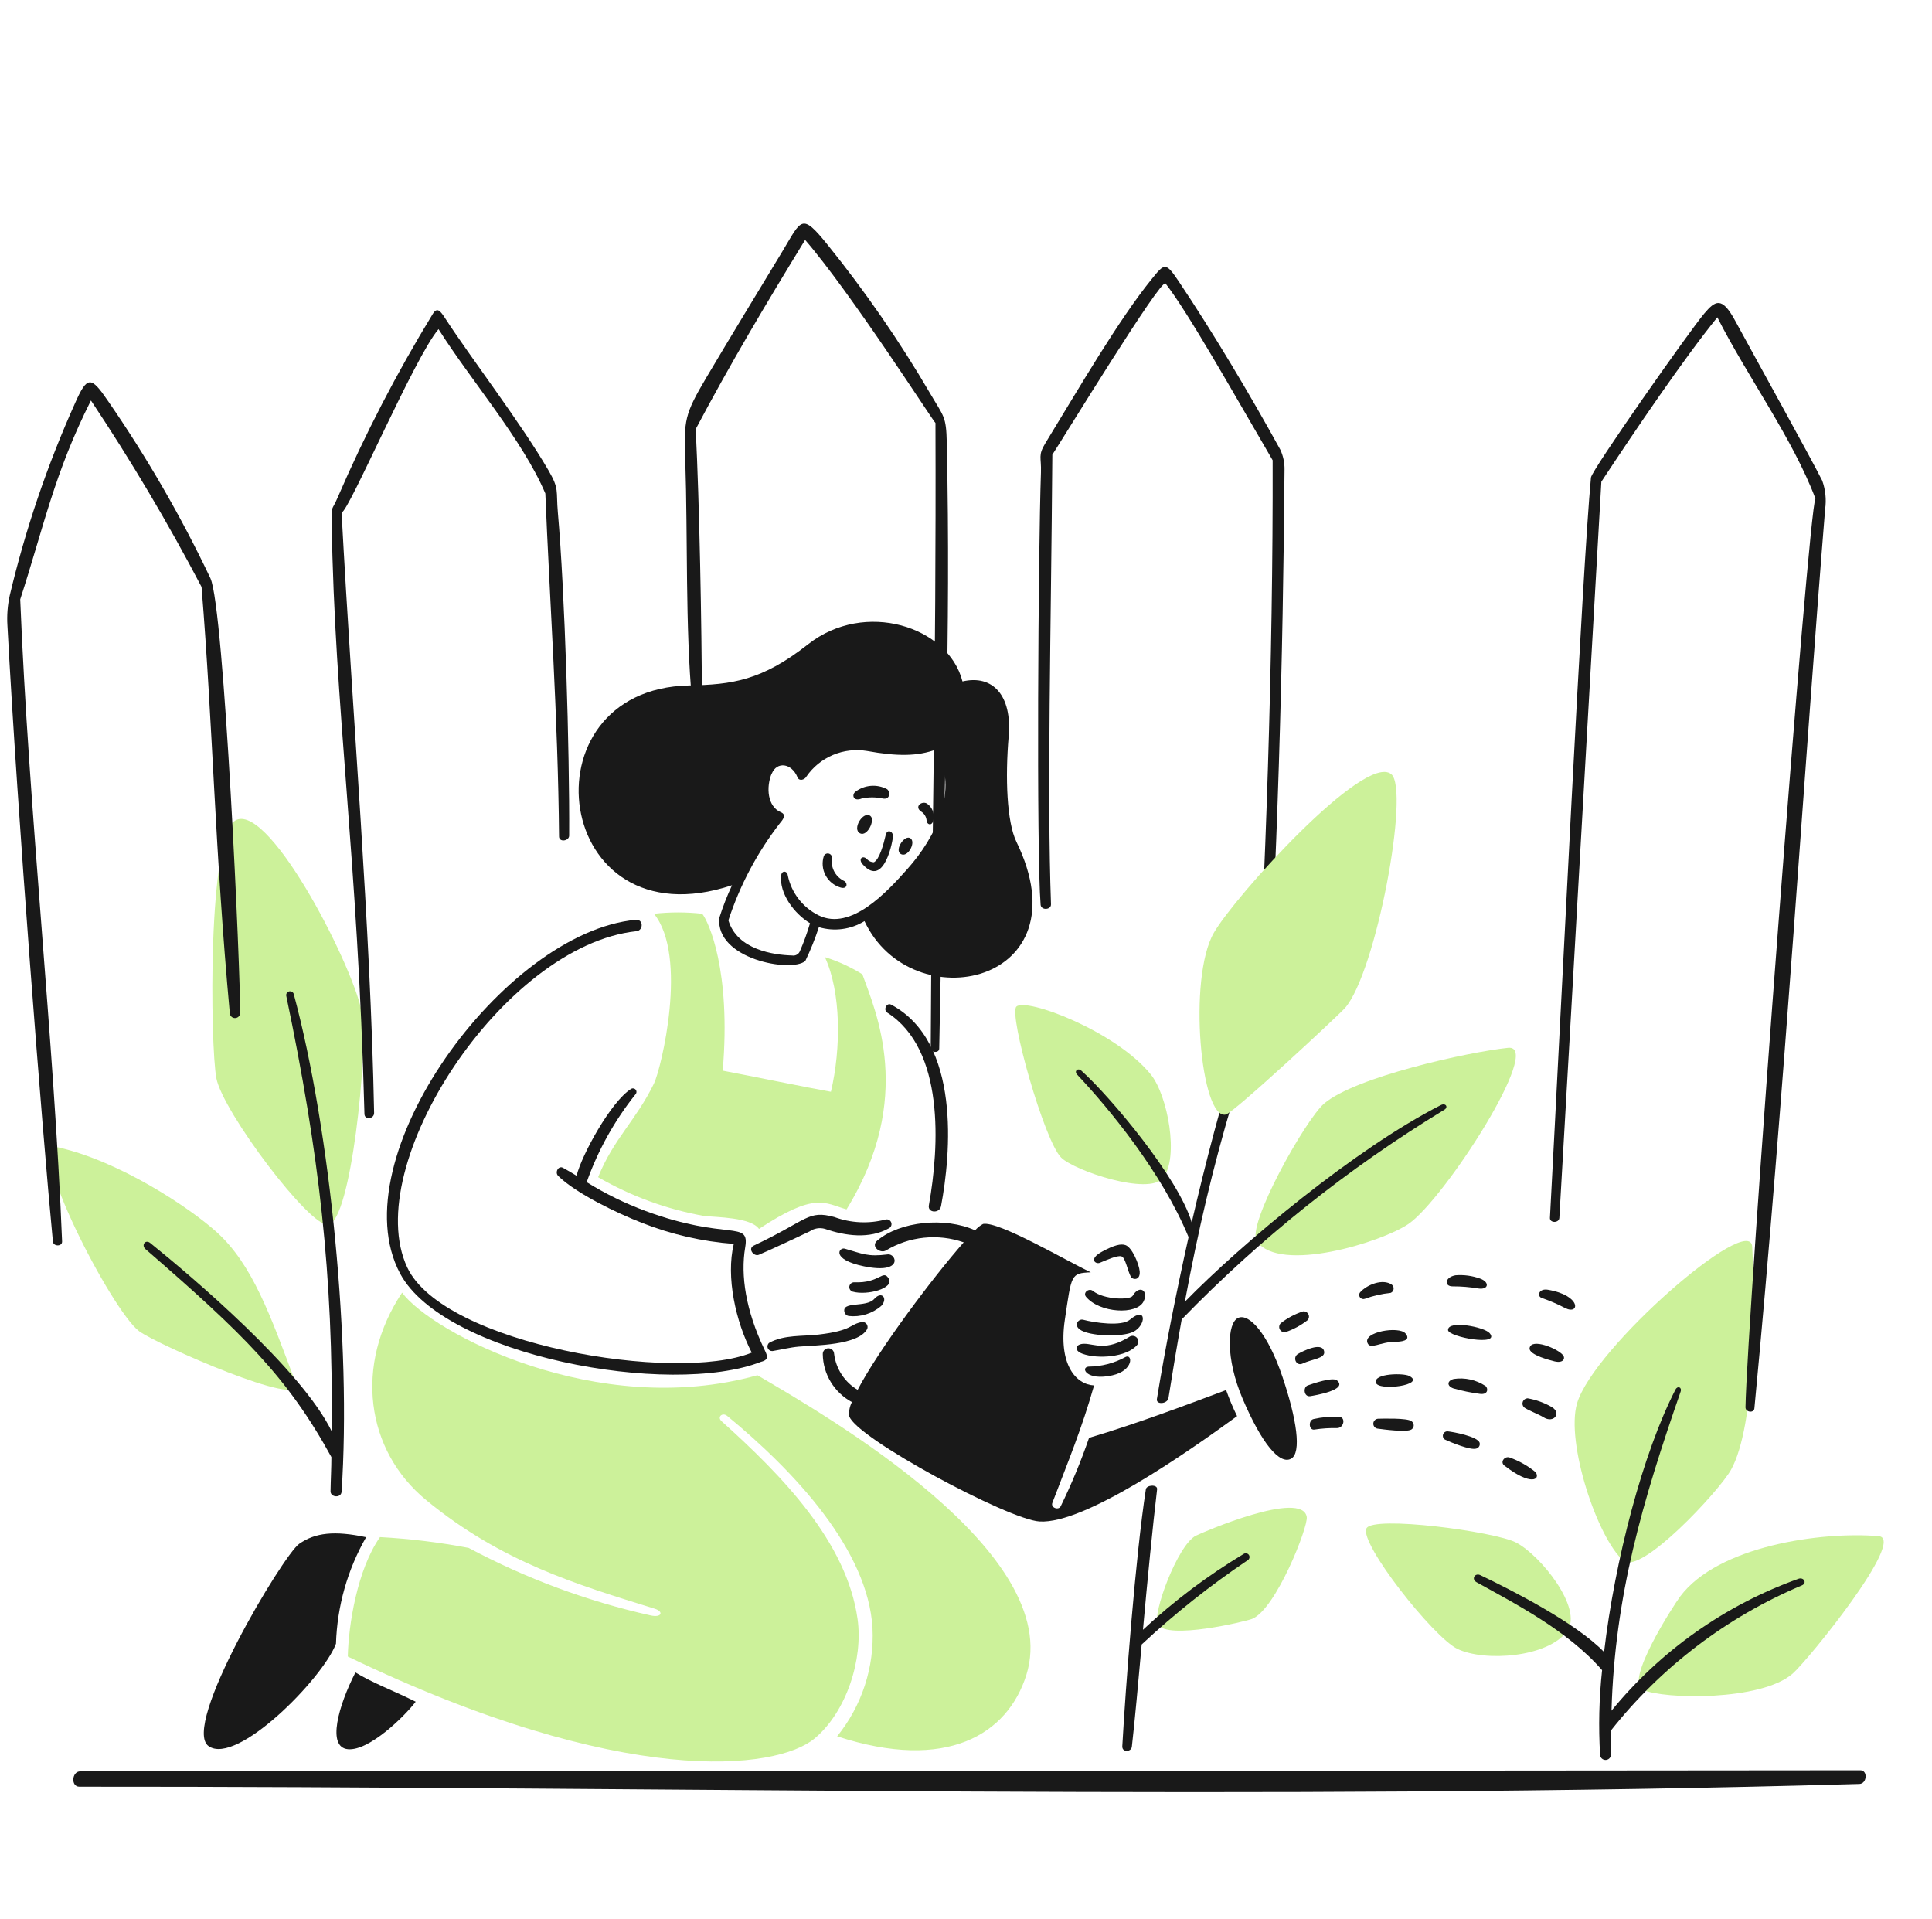 <?xml version="1.0" encoding="UTF-8"?> <svg xmlns="http://www.w3.org/2000/svg" width="437" height="434" viewBox="0 0 437 434" fill="none"> <path d="M260.283 242.997C252.26 233.134 231.978 225.561 229.887 227.681C228.139 229.464 236.195 258.022 240.03 261.823C243.008 264.775 259.835 270.464 263.067 266.43C266.733 261.854 264.142 247.74 260.283 242.997Z" fill="#CCF19A"></path> <path d="M82.012 229.803C80.661 219.908 61.425 182.145 53.519 185.416C46.866 188.167 47.563 236.717 48.944 243.895C50.395 251.427 70.123 277.68 74.253 276.99C79.449 276.126 83.141 238.105 82.012 229.803Z" fill="#CCF19A"></path> <path d="M284.295 280.761C289.478 288.054 312.504 280.978 318.563 276.838C326.711 271.269 349.308 236.12 341.101 236.992C331.968 237.962 306.541 243.58 299.51 249.591C295.253 253.239 281.8 277.25 284.295 280.761Z" fill="#CCF19A"></path> <path d="M49.072 278.728C42.954 273.168 27.074 262.642 13.223 259.519C5.414 257.761 25.206 296.376 31.444 301.066C35.541 304.145 69.124 318.834 66.957 313.001C61.212 297.579 57.115 286.026 49.072 278.728Z" fill="#CCF19A"></path> <path d="M342.892 348.871C338.085 346.386 310.519 342.708 309.075 345.694C307.445 349.062 324.208 370.319 329.664 372.941C335.854 375.913 350.214 374.874 354.508 368.872C358.102 363.848 348.508 351.772 342.892 348.871Z" fill="#CCF19A"></path> <path d="M391.523 332.459C397.119 322.477 397.023 294.439 396.33 281.97C395.893 274.023 360.365 304.861 356.705 317.43C354.142 326.229 361.283 347.847 367.193 352.985C371.069 356.375 388.836 337.255 391.523 332.459Z" fill="#CCF19A"></path> <path d="M424.943 347.441C411.951 346.341 388.556 349.646 380.021 361.112C378.418 363.269 367.449 380.301 371.559 382.178C376.366 384.368 398.399 384.765 405.505 378.507C409.008 375.432 431.292 347.979 424.943 347.441Z" fill="#CCF19A"></path> <path d="M270.475 347.345C266.374 349.463 260.544 365.105 261.899 367.411C264.001 370.983 281.783 366.726 283.207 366.155C288.613 363.985 295.928 345.312 295.574 343.103C294.571 336.843 271.865 346.627 270.475 347.345Z" fill="#CCF19A"></path> <path d="M171.675 277.949C184.473 269.514 186.52 272.118 191.48 273.533C207.028 248.239 197.989 228.614 195.063 220.368C192.419 218.71 189.568 217.402 186.583 216.475C190.263 224.417 190.263 237.129 187.945 246.931C182.792 246.026 170.154 243.42 163.473 242.157C165.393 219.487 160.274 208.446 158.834 206.666C155.209 206.261 151.549 206.261 147.924 206.666C155.698 216.31 149.548 241.74 147.924 245.065C143.838 253.434 138.821 257.505 135.286 266.244C142.704 270.55 150.828 273.523 159.286 275.026C162.076 275.312 169.851 275.327 171.675 277.949Z" fill="#CCF19A"></path> <path d="M171.324 311.043C134.946 321.21 97.513 301.32 90.953 292.36C80.107 308.635 82.65 327.998 96.457 339.338C113.522 353.354 130.543 358.402 148.111 363.859C150.16 364.495 149.714 365.944 147.151 365.367C132.804 362.155 118.962 357.019 106.008 350.101C99.385 348.835 92.682 348.017 85.947 347.654C80.795 355.032 78.829 367.529 78.667 374.661C141.057 404.705 175.718 400.324 184.248 393.204C191.476 387.178 195.252 375.282 193.976 366.194C191.522 348.719 176.918 333.761 163.213 321.44C162.138 320.474 163.408 319.357 164.494 320.249C179.887 332.915 196.349 350.642 197.352 368.229C197.794 377.088 194.948 385.799 189.353 392.711C214.196 400.829 227.931 392.232 232.146 378.841C240.866 351.139 186.776 320.129 171.324 311.043Z" fill="#CCF19A"></path> <path d="M420.783 400.393C281.977 400.536 151.79 400.56 18.166 400.632C16.215 400.632 15.981 404.104 17.948 404.104C151.574 404.032 286.622 407.313 420.582 403.483C422.289 403.427 422.544 400.391 420.783 400.393Z" fill="#191919"></path> <path d="M190.137 200.736C191.736 201.211 191.863 199.562 190.729 199.147C189.827 198.666 189.098 197.918 188.642 197.007C188.186 196.097 188.026 195.068 188.184 194.063C188.204 193.837 188.143 193.611 188.011 193.426C187.879 193.241 187.684 193.109 187.463 193.053C187.241 192.998 187.007 193.022 186.802 193.123C186.598 193.224 186.436 193.394 186.346 193.603C186.115 194.318 186.03 195.072 186.096 195.821C186.162 196.569 186.378 197.297 186.731 197.961C187.084 198.626 187.567 199.213 188.152 199.69C188.737 200.166 189.412 200.522 190.137 200.736Z" fill="#191919"></path> <path d="M203.671 193.095C205.269 194.208 207.255 190.504 205.941 189.599C204.628 188.695 202.332 192.158 203.671 193.095Z" fill="#191919"></path> <path d="M200.343 188.838C199.866 190.904 198.933 194.35 197.67 195.018C197.394 195.017 197.12 194.961 196.864 194.855C196.609 194.748 196.377 194.593 196.182 194.397C195.208 193.286 193.997 194.208 195.127 195.482C200.063 201.066 202.067 189.669 201.99 188.972C201.874 187.948 200.649 187.503 200.343 188.838Z" fill="#191919"></path> <path d="M208.292 183.515C208.654 183.729 208.96 184.024 209.185 184.377C209.41 184.731 209.548 185.132 209.588 185.548C209.588 186.676 211.336 187.139 211.189 184.42C211.161 183.872 211.001 183.34 210.722 182.867C210.443 182.394 210.054 181.995 209.588 181.703C208.484 181.147 206.789 182.402 208.292 183.515Z" fill="#191919"></path> <path d="M196.903 184.578C195.304 183.228 192.586 187.594 194.583 188.504C196.184 189.224 197.991 185.5 196.903 184.578Z" fill="#191919"></path> <path d="M194.935 180.592C196.479 180.264 198.077 180.264 199.621 180.592C201.435 180.985 201.383 179.003 200.646 178.493C199.521 177.898 198.247 177.637 196.976 177.741C195.705 177.846 194.491 178.311 193.479 179.081C192.595 179.761 192.999 181.386 194.935 180.592Z" fill="#191919"></path> <path d="M212.852 272.802C215.076 261.057 217.399 235.638 201.558 227.221C200.568 226.693 199.703 228.395 200.695 229.033C213.674 237.363 212.494 259.213 210.101 272.628C209.793 274.357 212.531 274.505 212.852 272.802Z" fill="#191919"></path> <path d="M172.139 308.008C174.091 307.532 173.518 306.513 172.876 305.165C168.702 296.402 167.477 288.517 168.556 282.128C169.62 275.835 164.546 280.742 146.033 273.897C141.379 272.176 136.913 269.988 132.704 267.368C135.248 260.185 138.978 253.473 143.743 247.508C143.878 247.366 143.956 247.18 143.962 246.985C143.967 246.79 143.9 246.599 143.774 246.45C143.647 246.301 143.469 246.203 143.274 246.176C143.08 246.148 142.882 246.193 142.718 246.302C138.13 249.205 131.52 261.346 130.417 265.923C129.41 265.302 128.4 264.699 127.345 264.128C126.289 263.557 125.455 265.163 126.252 265.955C130.345 269.978 139.716 274.451 145.179 276.567C151.828 279.192 158.839 280.802 165.973 281.34C164.151 288.886 166.439 298.959 170.037 305.933C152.905 312.892 100.275 304.091 92.116 286.661C81.35 263.672 113.798 213.836 143.962 210.609C145.563 210.438 145.561 207.873 143.817 208.036C113.916 210.805 76.648 262.043 90.503 288.044C100.421 306.651 151.535 316.078 172.139 308.008Z" fill="#191919"></path> <path d="M174.73 305.577C176.714 305.26 178.635 304.755 180.649 304.577C184.329 304.249 194.12 304.323 196.152 300.588C196.227 300.41 196.256 300.215 196.235 300.022C196.215 299.83 196.145 299.645 196.033 299.487C195.921 299.328 195.77 299.2 195.595 299.115C195.42 299.03 195.226 298.99 195.031 299C192.103 299.493 192.981 300.927 185.176 301.845C181.576 302.279 177.339 301.845 173.978 303.718C173.804 303.859 173.68 304.052 173.624 304.269C173.568 304.485 173.583 304.714 173.667 304.921C173.751 305.129 173.899 305.304 174.09 305.422C174.281 305.54 174.506 305.594 174.73 305.577Z" fill="#191919"></path> <path d="M200.802 283.717C196.227 284.3 195.121 283.571 191.075 282.415C189.781 282.044 187.876 284.843 195.394 286.403C204.407 288.274 202.791 283.461 200.802 283.717Z" fill="#191919"></path> <path d="M188.727 275.264C182.703 273.62 182.76 275.933 170.506 281.714C169.053 282.402 170.506 284.292 171.658 283.795C175.521 282.126 179.305 280.301 183.114 278.522C183.611 278.172 184.181 277.938 184.781 277.836C185.382 277.734 185.998 277.768 186.583 277.934C191.192 279.522 196.656 280.301 201.125 277.775C201.346 277.645 201.514 277.441 201.597 277.198C201.679 276.956 201.671 276.693 201.574 276.456C201.477 276.219 201.298 276.024 201.068 275.908C200.839 275.792 200.575 275.761 200.325 275.822C196.493 276.828 192.443 276.633 188.727 275.264Z" fill="#191919"></path> <path d="M197.742 293.79C195.907 295.851 190.254 294.178 191.03 296.828C191.091 297.036 191.21 297.223 191.373 297.367C191.536 297.511 191.736 297.607 191.952 297.644C193.276 297.793 194.617 297.667 195.889 297.273C197.161 296.879 198.337 296.227 199.341 295.356C200.901 293.694 199.453 291.865 197.742 293.79Z" fill="#191919"></path> <path d="M201.02 289.181C199.668 286.989 199.074 290.29 193.198 290.023C192.939 290.022 192.687 290.112 192.489 290.279C192.291 290.445 192.159 290.676 192.116 290.931C192.074 291.185 192.124 291.446 192.258 291.667C192.392 291.888 192.6 292.054 192.846 292.136C196.137 293.08 202.366 291.372 201.02 289.181Z" fill="#191919"></path> <path d="M257.227 304.18C257.396 303.949 257.484 303.668 257.475 303.382C257.467 303.097 257.362 302.822 257.179 302.601C256.996 302.381 256.744 302.227 256.463 302.165C256.181 302.103 255.888 302.135 255.627 302.257C250.141 305.673 247.63 303.95 245.262 303.926C243.295 303.906 242.705 305.412 244.877 306.198C248.24 307.411 254.845 307.022 257.227 304.18Z" fill="#191919"></path> <path d="M248.749 285.622C250.338 284.971 252.78 283.86 253.676 284.161C254.572 284.463 255.007 287.327 255.789 288.768C256.183 289.493 257.941 289.675 257.789 287.577C257.671 285.989 256.097 282.152 254.587 281.618C253.552 281.245 252.022 281.605 249.293 283.081C246.118 284.797 247.847 285.989 248.749 285.622Z" fill="#191919"></path> <path d="M254.573 306.927C252.013 308.325 249.143 309.07 246.222 309.097C244.286 309.273 245.759 312.382 251.597 311.067C256.557 309.943 256.151 306.076 254.573 306.927Z" fill="#191919"></path> <path d="M245.647 293.297C248.676 296.975 257.173 297.503 258.685 294.313C259.845 291.863 257.676 290.524 256.205 293.074C255.635 294.063 249.694 293.996 247.183 291.963C246.318 291.262 244.876 292.362 245.647 293.297Z" fill="#191919"></path> <path d="M255.564 298.492C253.694 300.063 247.556 299.18 244.991 298.492C243.979 298.221 242.791 299.638 244.239 300.699C246.381 302.27 253.853 302.465 256.348 301.224C259.285 299.768 259.405 295.263 255.564 298.492Z" fill="#191919"></path> <path d="M165.58 200.213C164.462 202.608 163.501 205.073 162.702 207.591C161.806 216.948 179 220.044 182.148 217.356C183.346 214.875 184.372 212.317 185.221 209.698C186.939 210.211 188.749 210.354 190.528 210.118C192.307 209.883 194.015 209.273 195.538 208.331C206.159 231.003 245.601 222.642 229.899 190.378C227.714 185.869 227.356 175.857 228.151 166.547C228.947 157.238 224.52 152.536 217.705 154.124C214.5 141.603 195.558 135.668 182.808 145.702C172.277 153.988 165.516 154.843 155.806 155.033C117.846 155.836 124.947 213.745 165.58 200.213ZM174.556 175C175.722 172.14 179.092 172.595 180.394 175.824C180.765 176.746 181.993 176.382 182.393 175.651C183.883 173.485 185.965 171.788 188.395 170.761C190.825 169.733 193.5 169.418 196.104 169.852C202.967 171.096 207.558 171.074 211.779 169.503C216.931 178.834 211.672 189.304 205.27 196.511C200.59 201.777 192.457 210.616 185.168 207.029C183.392 206.149 181.841 204.879 180.633 203.315C179.424 201.751 178.59 199.935 178.194 198.004C178.082 196.941 176.826 196.782 176.69 198.004C176.238 202.057 179.618 206.632 183.217 208.808C182.589 210.973 181.821 213.095 180.918 215.162C180.775 215.493 180.523 215.766 180.203 215.936C179.883 216.107 179.514 216.164 179.157 216.099C175.006 215.989 166.744 214.813 164.76 208.155C167.357 200.198 171.314 192.744 176.459 186.121C177.21 185.253 177.894 184.242 176.618 183.706C173.616 182.445 173.227 178.114 174.556 174.919V175Z" fill="#191919"></path> <path d="M192.087 320.292C193.591 325.216 228.048 343.685 235.119 344.123C245.371 344.759 268.713 328.377 279.815 320.292C278.877 318.375 278.049 316.406 277.335 314.396C269.497 317.321 257.548 321.88 246.334 325.201C244.517 330.477 242.38 335.639 239.934 340.66C239.432 341.679 237.614 341.007 238.031 339.913C241.602 330.534 244.702 323.104 247.468 313.348C243.389 313.142 239.342 308.678 240.863 298.462C242.384 288.245 242.174 287.961 246.734 287.77C240.974 285.053 225.937 276.172 222.369 276.823C221.68 277.187 221.067 277.678 220.562 278.27C213.789 275.204 203.637 276.206 198.437 280.572C196.842 281.913 199.105 283.593 200.39 282.829C203.003 281.247 205.936 280.26 208.979 279.942C212.023 279.623 215.099 279.98 217.986 280.987C211.213 288.66 198.791 305.15 193.99 314.348C192.531 313.481 191.291 312.293 190.367 310.874C189.444 309.456 188.861 307.845 188.663 306.167C188.649 305.831 188.5 305.513 188.249 305.285C187.999 305.057 187.668 304.938 187.328 304.952C186.989 304.967 186.67 305.115 186.44 305.364C186.211 305.612 186.09 305.941 186.105 306.278C186.136 308.502 186.763 310.678 187.921 312.583C189.079 314.487 190.727 316.05 192.695 317.113C192.183 318.091 191.972 319.196 192.087 320.292Z" fill="#191919"></path> <path d="M292.038 329.916C294.442 328.584 293.319 320.971 290.055 311.328C286.79 301.684 282.551 296.952 280.056 298.078C277.561 299.204 277.194 307.246 281.048 316.306C285.361 326.453 289.462 331.359 292.038 329.916Z" fill="#191919"></path> <path d="M67.661 349.188C64.021 351.757 40.834 390.496 47.197 394.94C53.559 399.384 72.98 379.691 75.997 371.764C76.257 363.304 78.597 355.034 82.812 347.677C75.693 346.169 71.293 346.629 67.661 349.188Z" fill="#191919"></path> <path d="M78.715 395.628C83.522 396.038 91.513 388.191 94.025 384.886C89.218 382.471 84.331 380.677 80.395 378.261C76.556 385.761 73.867 395.211 78.715 395.628Z" fill="#191919"></path> <path d="M75.035 323.736C68.22 309.757 43.466 288.773 33.97 281.126C32.878 280.258 31.89 281.636 32.915 282.525C54.92 301.6 65.021 311.423 74.957 329.551C74.957 332.077 74.803 334.666 74.764 337.29C74.742 338.702 77.168 338.878 77.26 337.4C79.484 304.416 74.797 255.847 66.431 224.777C66.356 224.571 66.206 224.401 66.01 224.3C65.815 224.2 65.588 224.176 65.376 224.234C65.163 224.292 64.981 224.428 64.865 224.614C64.749 224.8 64.708 225.023 64.75 225.237C72.173 260.791 75.372 288.213 75.035 323.736Z" fill="#191919"></path> <path d="M256.013 395.07C256.703 389.051 257.437 380.772 258.237 371.938C265.712 364.959 273.736 358.585 282.233 352.875C282.423 352.756 282.559 352.567 282.609 352.349C282.659 352.132 282.621 351.903 282.501 351.714C282.382 351.524 282.192 351.39 281.972 351.34C281.753 351.29 281.523 351.328 281.332 351.447C273.146 356.362 265.502 362.117 258.525 368.618C259.548 357.306 260.693 345.527 261.724 336.845C261.862 335.686 259.34 335.812 259.181 336.845C256.86 351.818 254.573 381.866 253.854 394.96C253.775 396.392 255.864 396.294 256.013 395.07Z" fill="#191919"></path> <path d="M361.93 396.978C361.966 397.275 362.11 397.549 362.336 397.748C362.561 397.946 362.852 398.056 363.154 398.056C363.455 398.056 363.746 397.946 363.972 397.748C364.197 397.549 364.342 397.275 364.377 396.978V391.401C375.752 377.011 390.612 365.719 407.571 358.577C408.799 358.063 408.008 356.653 406.801 357.084C390.229 363.012 375.604 373.326 364.506 386.911C365.258 360.921 371.512 339.579 380.136 314.767C380.488 313.752 379.465 313.339 378.982 314.275C371.61 328.597 365.273 352.818 362.826 373.646C356.522 367.069 341.66 359.51 334.847 356.266C333.602 355.672 332.741 357.16 333.973 357.855C342.381 362.551 354.482 368.674 362.378 377.745C361.691 384.132 361.541 390.565 361.93 396.978Z" fill="#191919"></path> <path d="M14.044 280.784C12.248 235.759 6.478 183.028 4.573 135.557C9.917 119.098 12.301 106.961 20.571 90.579C29.645 104.192 37.995 118.266 45.589 132.745C48.176 164.52 48.592 192.461 51.989 229.245C52.024 229.526 52.161 229.785 52.375 229.972C52.589 230.16 52.864 230.264 53.149 230.264C53.435 230.264 53.71 230.16 53.924 229.972C54.138 229.785 54.275 229.526 54.31 229.245C54.469 221.216 50.724 137.469 47.591 130.774C40.958 116.808 33.206 103.393 24.41 90.66C20.591 85.07 19.75 84.89 16.94 91.263C10.671 105.239 5.738 119.77 2.206 134.663C1.715 136.889 1.537 139.172 1.677 141.446C4.011 184.996 9.502 255.087 11.964 280.815C12.074 281.96 14.09 281.976 14.044 280.784Z" fill="#191919"></path> <path d="M352.709 275.454C355.661 224.442 359.109 162.814 362.211 108.954C369.955 97.197 380.799 81.2 388.447 71.763C395.15 85.028 405.516 99.185 410.635 112.776C409.036 115.239 395.133 298.962 394.814 318.296C394.796 319.407 396.719 319.694 396.828 318.533C403.654 246.89 408.315 170.782 412.827 115.176C413.14 112.999 412.915 110.78 412.171 108.709C409.484 103.356 397.871 82.452 392.415 72.422C389.456 66.997 387.983 67.959 385.455 70.945C382.178 74.82 360.018 106.326 359.86 108.01C357.868 129.233 353.275 225.262 350.581 275.447C350.515 276.663 352.639 276.661 352.709 275.454Z" fill="#191919"></path> <path d="M82.436 251.952C82.473 253.38 84.638 253.095 84.621 251.713C83.779 208.819 79.814 163.459 77.262 115.923C78.861 115.812 93.739 80.797 99.192 74.441C106.425 85.942 118.182 99.416 123.35 111.618C124.276 134.717 126.221 162.359 126.453 189.195C126.466 190.578 128.734 190.228 128.74 188.989C128.845 169.78 127.774 133.954 126.182 115.908C125.745 110.917 126.557 110.676 124.053 106.375C117.868 95.742 106.772 81.312 100.761 72.089C99.634 70.353 98.902 69.322 97.866 71.039C89.725 84.371 82.535 98.254 76.35 112.586C75.04 115.65 74.959 114.174 75.022 118.115C75.684 160.504 80.948 193.796 82.436 251.952Z" fill="#191919"></path> <path d="M235.375 204.615C235.482 205.949 237.778 205.824 237.726 204.519C236.812 179.211 237.726 143.325 238.029 102.84C240.461 99.138 262.633 62.836 263.625 64.107C268.729 70.652 278.701 88.398 287.861 104.096C287.972 149.358 286.261 198.912 283.766 240.457C283.766 241.872 285.927 242.045 286.021 240.648C288.966 197.248 290.229 148.039 290.548 106.162C290.569 104.621 290.242 103.094 289.589 101.696C282.901 89.511 274.255 75.005 266.568 63.567C263.618 59.175 263.382 59.574 260.489 63.133C253.003 72.36 244.156 87.628 236.493 100.166C234.71 103.085 235.578 103.345 235.453 106.872C234.824 124.796 234.418 192.86 235.375 204.615Z" fill="#191919"></path> <path d="M156.549 158.783C156.665 160.055 158.775 160.007 158.771 158.783C158.716 141.054 158.212 113.981 157.364 97.047C165.363 81.952 173.131 68.926 182.111 54.261C192.527 66.287 211.259 95.569 211.595 95.664C211.788 154.654 210.721 190.255 210.523 237.062C210.523 238.125 212.424 238.253 212.443 237.157C213.516 176.542 215.096 144.628 214.154 100.128C214.025 94.074 213.499 94.295 210.3 88.831C203.435 77.1 195.698 65.895 187.152 55.309C181.237 48 181.318 49.654 176.946 56.897C171.201 66.411 165.444 75.805 159.811 85.324C154.772 93.842 154.709 94.968 155.004 104.169C155.587 121.592 154.98 141.731 156.549 158.783Z" fill="#191919"></path> <path d="M347.356 332.982C345.6 331.537 343.604 330.408 341.456 329.647C340.346 329.263 339.229 330.667 340.272 331.474C346.285 336.133 348.474 334.642 347.356 332.982Z" fill="#191919"></path> <path d="M349.115 320.544C351.418 322.026 353.325 319.598 350.955 318.209C349.271 317.248 347.43 316.587 345.516 316.256C345.287 316.265 345.065 316.34 344.877 316.47C344.689 316.601 344.543 316.782 344.455 316.993C344.368 317.204 344.343 317.435 344.383 317.659C344.424 317.883 344.528 318.091 344.684 318.259C345.167 318.773 348.108 319.893 349.115 320.544Z" fill="#191919"></path> <path d="M326.799 325.58C328.143 326.216 332.655 328.074 333.933 327.629C334.205 327.552 334.435 327.373 334.574 327.129C334.713 326.885 334.75 326.597 334.676 326.327C334.268 324.882 328.646 323.846 327.376 323.723C327.158 323.723 326.945 323.793 326.769 323.922C326.593 324.051 326.463 324.233 326.399 324.441C326.335 324.648 326.339 324.871 326.411 325.076C326.483 325.281 326.619 325.458 326.799 325.58Z" fill="#191919"></path> <path d="M244.607 242.172C243.774 241.426 242.896 242.267 243.648 243.062C250.808 250.657 262.843 265.209 268.843 279.811C265.948 292.789 263.498 305.299 261.676 316.432C261.458 317.749 264.08 317.575 264.298 316.176C265.279 309.998 266.265 304.102 267.289 298.414C284.986 280.153 304.958 264.211 326.721 250.976C327.648 250.403 326.994 249.389 325.904 249.943C306.556 259.775 280.871 281.241 268.002 294.428C273.921 262.655 281.363 236.849 296.636 199.599C297.152 198.345 295.762 198.006 295.148 199.202C284.044 220.845 275.776 249.502 269.553 276.495C266.619 266.493 251.262 248.144 244.607 242.172Z" fill="#191919"></path> <path d="M327.531 300.827C327.558 302.416 339.582 304.586 336.927 301.511C335.706 300.111 327.479 298.523 327.531 300.827Z" fill="#191919"></path> <path d="M348.763 293.581C350.573 294.206 352.332 294.965 354.027 295.853C357.304 297.5 357.785 293.006 350.107 291.707C348.044 291.359 347.557 293.191 348.763 293.581Z" fill="#191919"></path> <path d="M351.179 307.786C353.563 308.548 354.14 307.276 353.546 306.515C352.366 304.996 346.285 302.541 345.979 304.926C345.778 306.513 351.179 307.786 351.179 307.786Z" fill="#191919"></path> <path d="M334.742 315.253C336.678 315.509 336.628 313.951 336.005 313.474C333.894 312.075 331.332 311.508 328.823 311.885C327.293 312.283 327.221 313.474 328.727 314.014C330.698 314.576 332.709 314.99 334.742 315.253Z" fill="#191919"></path> <path d="M296.358 315.776C297.221 315.637 305.047 314.372 302.403 312.202C301.414 311.391 296.917 312.949 295.796 313.346C294.675 313.743 294.933 316.006 296.358 315.776Z" fill="#191919"></path> <path d="M297.317 323.33C298.999 323.07 300.702 322.958 302.404 322.996C304.003 323.011 304.484 320.496 302.841 320.44C300.923 320.356 299.002 320.527 297.129 320.947C295.875 321.232 296.032 323.547 297.317 323.33Z" fill="#191919"></path> <path d="M294.63 308.405C296.804 307.367 299.802 307.276 299.509 305.673C299.083 303.336 294.494 305.688 293.59 306.228C292.274 307.014 293.205 309.086 294.63 308.405Z" fill="#191919"></path> <path d="M290.79 301.287C292.59 300.672 294.272 299.759 295.766 298.588C295.928 298.408 296.032 298.183 296.064 297.943C296.095 297.703 296.053 297.459 295.941 297.244C295.83 297.028 295.656 296.852 295.442 296.737C295.227 296.622 294.983 296.574 294.741 296.6C292.91 297.192 291.199 298.102 289.687 299.286C289.506 299.469 289.39 299.704 289.354 299.958C289.319 300.211 289.366 300.469 289.49 300.694C289.614 300.918 289.807 301.097 290.041 301.204C290.276 301.311 290.538 301.34 290.79 301.287Z" fill="#191919"></path> <path d="M315.665 303.481C316.641 303.481 319.379 303.305 317.904 301.589C316.429 299.872 308.203 301.218 309.33 303.783C310.006 305.319 312.177 303.481 315.665 303.481Z" fill="#191919"></path> <path d="M314.817 290.563C312.754 289.118 309.186 290.563 307.635 292.299C307.507 292.46 307.436 292.658 307.432 292.863C307.428 293.068 307.491 293.269 307.613 293.434C307.735 293.6 307.907 293.722 308.105 293.781C308.303 293.84 308.514 293.833 308.708 293.762C310.584 293.074 312.541 292.625 314.531 292.427C314.711 292.358 314.869 292.244 314.99 292.094C315.111 291.945 315.19 291.767 315.219 291.578C315.249 291.388 315.227 291.195 315.156 291.016C315.085 290.838 314.968 290.682 314.817 290.563Z" fill="#191919"></path> <path d="M334.781 289.181C333.006 288.542 331.114 288.287 329.231 288.434C326.751 288.868 326.622 290.971 328.591 290.945C330.531 290.941 332.468 291.101 334.381 291.422C336.684 291.78 337.038 289.994 334.781 289.181Z" fill="#191919"></path> <path d="M311.203 312.68C311.64 314.743 322.717 313.239 318.752 311.202C317.456 310.527 310.761 310.596 311.203 312.68Z" fill="#191919"></path> <path d="M311.714 323.133C312.947 323.291 318.11 324 319.233 323.323C319.398 323.224 319.534 323.084 319.629 322.917C319.724 322.75 319.774 322.561 319.774 322.37C319.774 322.178 319.724 321.99 319.629 321.823C319.534 321.655 319.398 321.515 319.233 321.416C318.258 320.687 312.835 320.861 311.714 320.878C311.422 320.891 311.146 321.015 310.943 321.225C310.741 321.435 310.628 321.714 310.628 322.005C310.628 322.296 310.741 322.575 310.943 322.785C311.146 322.995 311.422 323.12 311.714 323.133Z" fill="#191919"></path> <path d="M277.256 252.085C279.096 251.672 302.858 229.547 304.228 227.982C311.27 219.943 318.944 178.576 314.69 175.095C308.672 170.171 279.271 202.769 274.554 210.985C268.632 221.294 271.626 253.343 277.256 252.085Z" fill="#CCF19A"></path> </svg> 